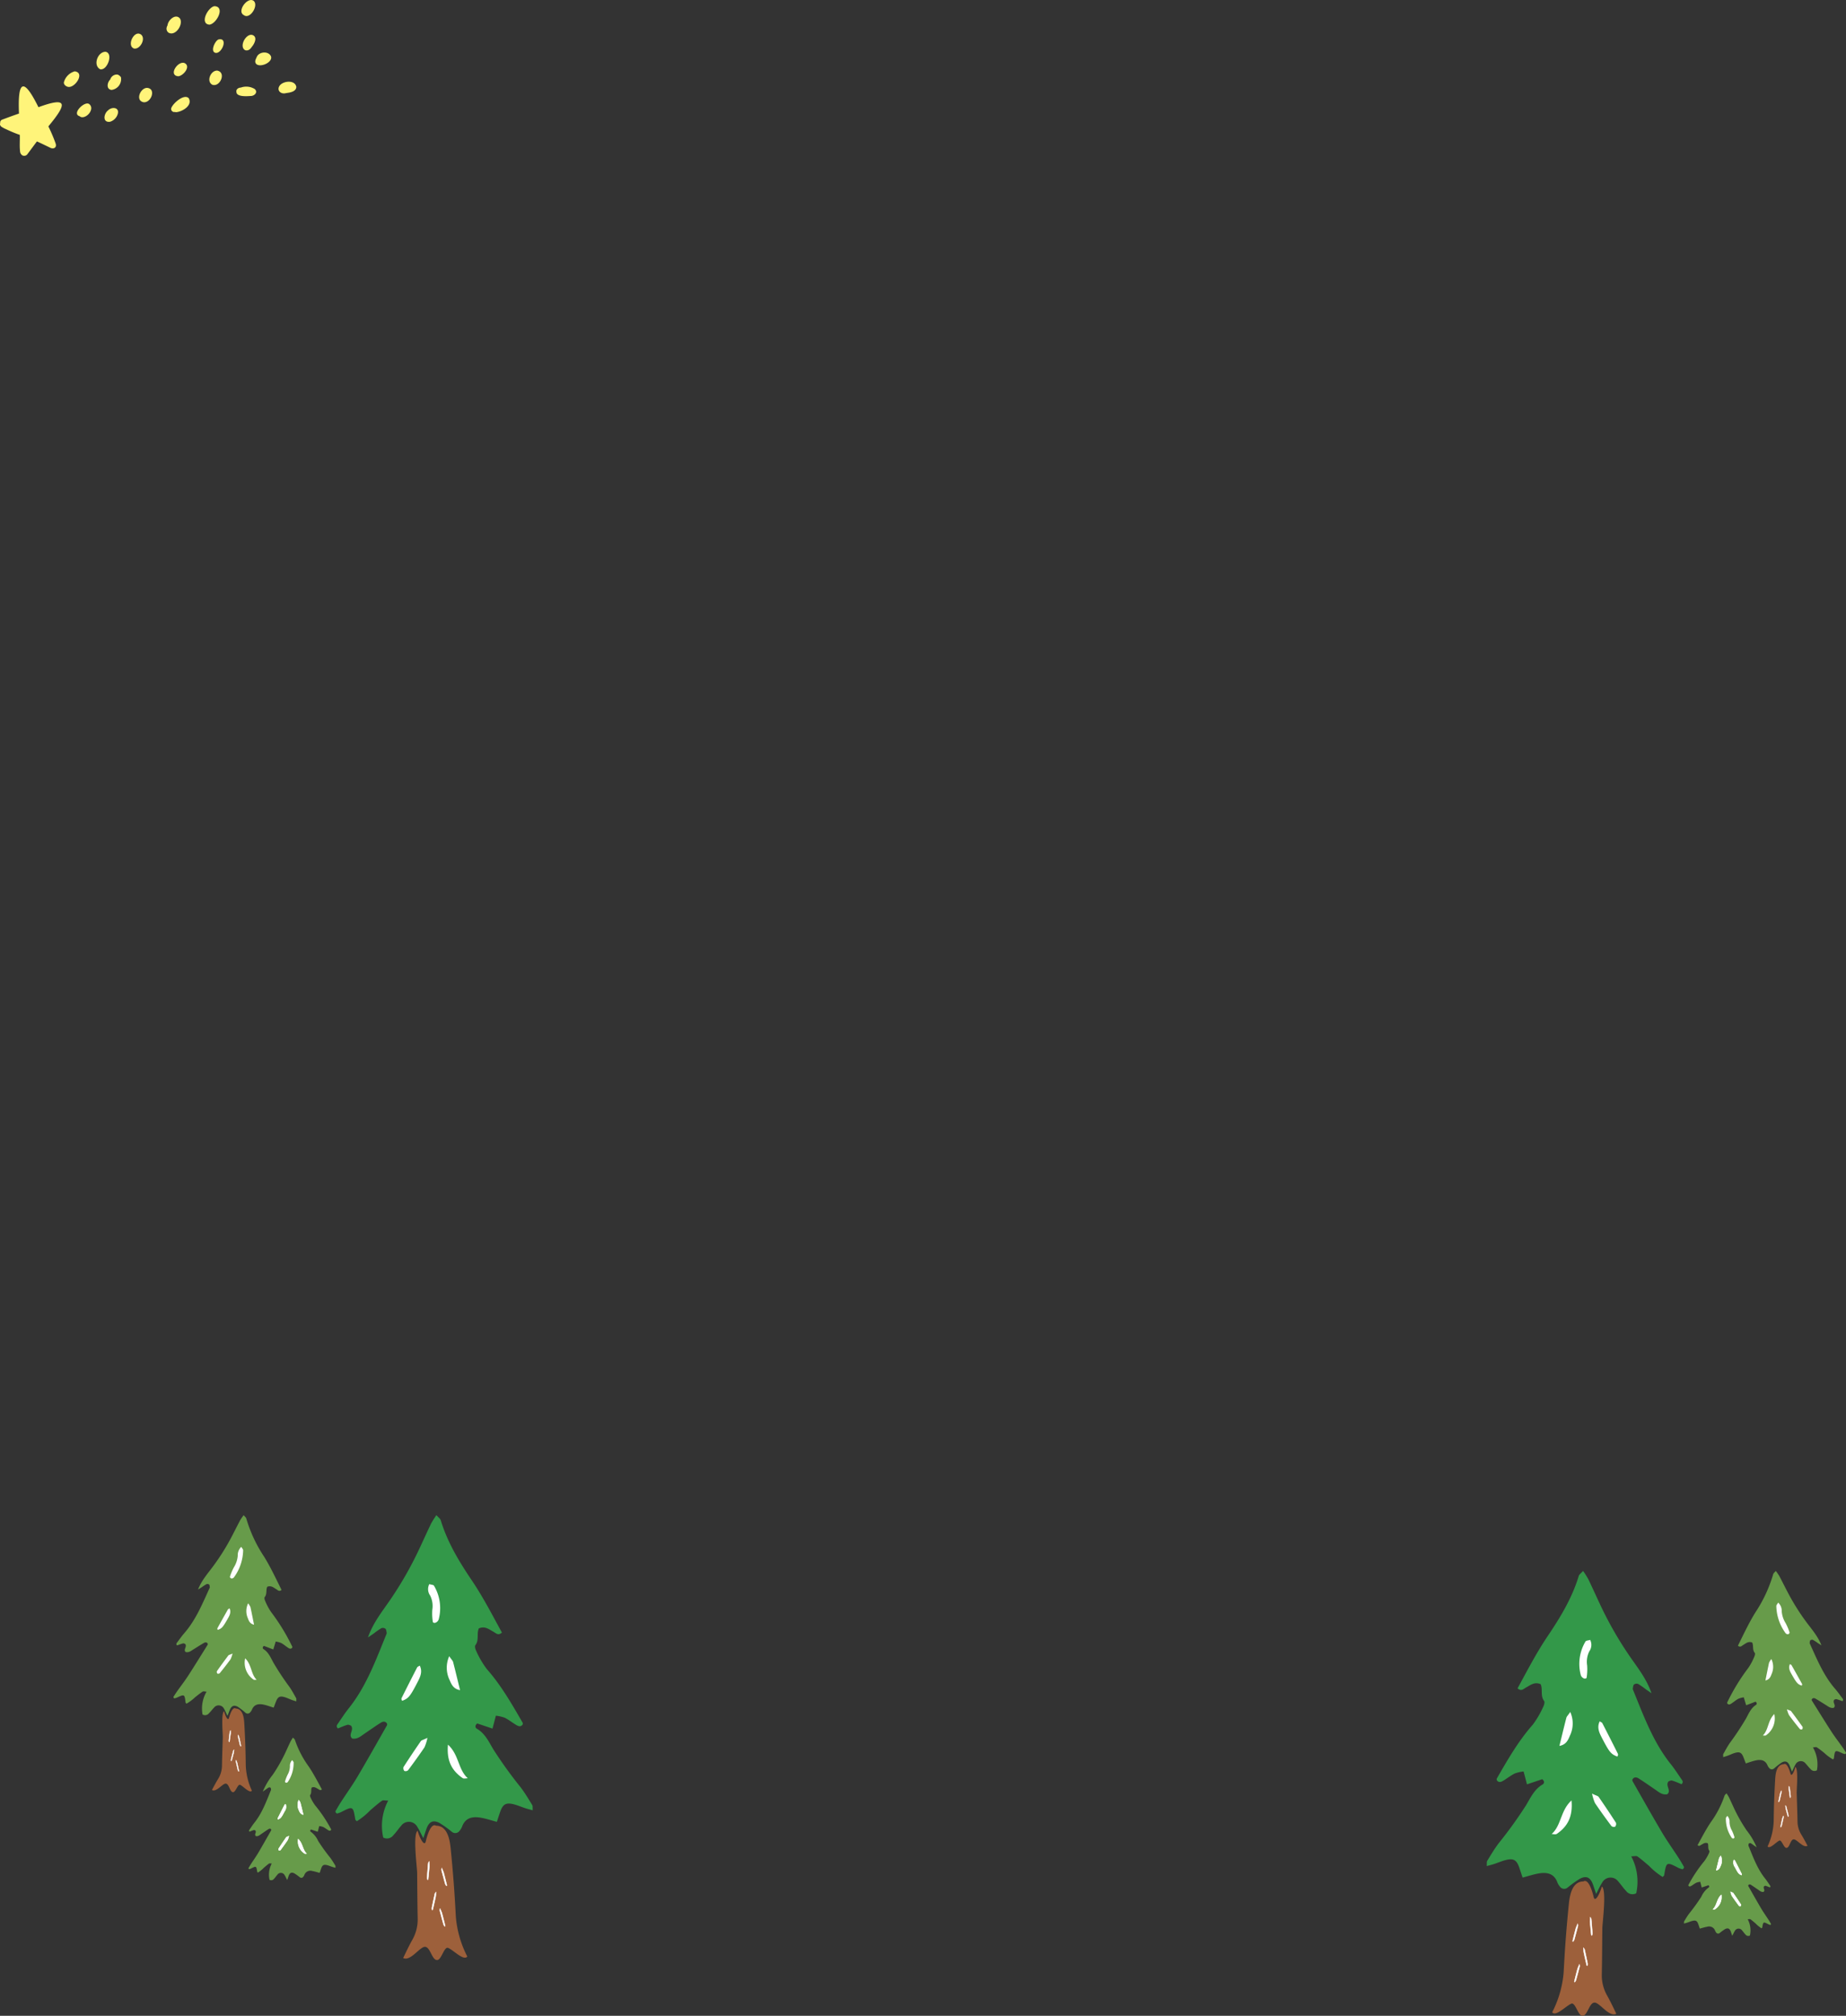<svg xmlns="http://www.w3.org/2000/svg" width="496.749" height="542.397" viewBox="0 0 496.749 542.397">
  <rect x="0" y="0" width="496.749" height="542.397" fill="#333333" stroke="none"/>
  <g id="组_1898" data-name="组 1898" transform="translate(-103.935 -2011)">
    <g id="组_1517" data-name="组 1517" transform="translate(-1021.896 698.381)">
      <path id="路径_1383" data-name="路径 1383" d="M15.7,95.836c-4.2-8.5-5.611-6.832-5.24,1.706-1.513.521-3.019,1.073-4.519,1.643a.8.8,0,0,0-.53.912.736.736,0,0,0,.047.679,1.086,1.086,0,0,0,.423.4,6.386,6.386,0,0,0,1.11.577,34.247,34.247,0,0,0,3.689,1.529c.051,1.474-.1,2.958.071,4.427a1.355,1.355,0,0,0,.649,1.1,1.089,1.089,0,0,0,1.414-.455c.832-1.1,1.643-2.217,2.477-3.317,1.151.525,2.281,1.081,3.423,1.621.934.589,2.015.125,1.606-1.063a42.074,42.074,0,0,0-1.952-4.6c4.569-5.527,5.913-8.323-2.669-5.164" transform="translate(1120.479 1245.631)" fill="#fff47a"/>
      <path id="路径_1384" data-name="路径 1384" d="M22.511,86.878a4.164,4.164,0,0,0-2.916,3c-.022.627.62,1.093,1.186,1.19,1.881.276,4.569-3.847,1.73-4.192" transform="translate(1123.419 1244.938)" fill="#fff47a"/>
      <path id="路径_1385" data-name="路径 1385" d="M23.232,97.468a1.01,1.01,0,0,0,.609.276c1.613.123,3.52-2.436,1.915-3.583-1.272-.782-4.726,2.674-2.524,3.307" transform="translate(1124.022 1246.418)" fill="#fff47a"/>
      <path id="路径_1386" data-name="路径 1386" d="M29.607,95.705c-1.141.865-1.541,3.262.478,3.069a3.105,3.105,0,0,0,2.135-2.1c.533-1.842-1.591-2.028-2.613-.972" transform="translate(1125.291 1246.627)" fill="#fff47a"/>
      <path id="路径_1387" data-name="路径 1387" d="M31.993,87.594a1.867,1.867,0,0,0-1.932,1.327c-.824.788-1.152,2.641.351,2.812a2.934,2.934,0,0,0,2.534-3.4,1.773,1.773,0,0,0-.953-.74" transform="translate(1125.436 1245.082)" fill="#fff47a"/>
      <path id="路径_1388" data-name="路径 1388" d="M29.3,82.509c-2.075-.01-3.429,3.559-1.5,4.684,1.9.623,3.77-4.3,1.5-4.684" transform="translate(1124.921 1244.036)" fill="#fff47a"/>
      <path id="路径_1389" data-name="路径 1389" d="M37.285,78.714c-1.882-1.384-3.987,3.11-1.862,3.774,1.631.27,3.214-2.67,1.862-3.774" transform="translate(1126.503 1243.198)" fill="#fff47a"/>
      <path id="路径_1390" data-name="路径 1390" d="M38.535,90.558c-1.84.007-3.255,3.423-.974,3.872,2.055.257,3.507-3.666.974-3.872" transform="translate(1126.885 1245.698)" fill="#fff47a"/>
      <path id="路径_1391" data-name="路径 1391" d="M46.121,75.2c-1.168-1.474-3.241.421-3.354,1.821a2.049,2.049,0,0,0-.24.6,1.339,1.339,0,0,0,.466,1.344c1.866,1.143,4.086-2.158,3.128-3.768" transform="translate(1128.148 1242.416)" fill="#fff47a"/>
      <path id="路径_1392" data-name="路径 1392" d="M53.633,72.344c-1.714.238-4.094,4.658-1.4,4.984,1.911-.146,4.437-4.845,1.4-4.984" transform="translate(1129.907 1241.937)" fill="#fff47a"/>
      <path id="路径_1393" data-name="路径 1393" d="M43.55,95.613a.829.829,0,0,0,.978,1.017,1.032,1.032,0,0,0,.444.054c1.647-.185,4.382-1.836,3.282-3.761-1.258-1.281-4.3,1.425-4.7,2.689" transform="translate(1128.36 1246.116)" fill="#fff47a"/>
      <path id="路径_1394" data-name="路径 1394" d="M45.287,88.6c1.392-.077,3.558-2.7,1.7-3.57-1.8-.645-4.417,3.325-1.7,3.57" transform="translate(1128.481 1244.542)" fill="#fff47a"/>
      <path id="路径_1395" data-name="路径 1395" d="M54.235,86.716c-1.789-.179-3.142,2.937-1.354,3.821,2.053.656,3.77-3.288,1.354-3.821" transform="translate(1130.118 1244.903)" fill="#fff47a"/>
      <path id="路径_1396" data-name="路径 1396" d="M59.262,90.551a1.358,1.358,0,0,0-.922.356.862.862,0,0,0-.218.929c0,.033-.023.06-.017.094.331,1.143,2.815.941,3.786.883,1.025.025,2.088-1,1.121-1.88a4.346,4.346,0,0,0-3.75-.382" transform="translate(1131.362 1245.639)" fill="#fff47a"/>
      <path id="路径_1397" data-name="路径 1397" d="M62.806,83.646c-.268.614-.782,1.317-.373,1.98.929,1.316,4.624-.232,4.1-1.894-.625-1.449-2.941-1.345-3.732-.086" transform="translate(1132.232 1244.07)" fill="#fff47a"/>
      <path id="路径_1398" data-name="路径 1398" d="M62,78.744c-1.719-.327-3.576,3.229-1.839,4.136.876.226,1.383-.3,1.821-.957.738-.855,1.595-2.729.018-3.179" transform="translate(1131.652 1243.254)" fill="#fff47a"/>
      <path id="路径_1399" data-name="路径 1399" d="M54.436,79.745c-.963.236-2.275,3-1.123,3.563,1.682.842,3.866-4.015,1.123-3.563" transform="translate(1130.288 1243.459)" fill="#fff47a"/>
      <path id="路径_1400" data-name="路径 1400" d="M59.842,75.04c1.675,1.287,4.124-2.7,2.616-3.878-1.635-1.115-4.582,2.856-2.616,3.878" transform="translate(1131.594 1241.652)" fill="#fff47a"/>
      <path id="路径_1401" data-name="路径 1401" d="M67.866,90.133c-1.048,1.3.176,2.534,1.629,2.127,1.032-.14,2.74-.361,2.775-1.689-.354-1.9-3.379-1.632-4.4-.438" transform="translate(1133.305 1245.415)" fill="#fff47a"/>
    </g>
    <g id="组_1897" data-name="组 1897">
      <g id="组_1559" data-name="组 1559" transform="translate(1283.085 1802.994)">
        <path id="路径_1418" data-name="路径 1418" d="M624.637,313.983a18.492,18.492,0,0,0-1.982-1.378,1.2,1.2,0,0,0-1.092.151c-.243.212-.252.708-.332,1.086a.742.742,0,0,0,.077.4c2.826,6.912,5.371,13.96,10.1,19.89,1.012,1.264,1.9,2.635,2.818,3.98.281.411.753.859.124,1.472-.832-.326-1.679-.721-2.566-.978-.315-.094-.73.158-.939.214-.969,1.19.883,2.462-.357,3.479-1.4.244-2.313-.646-3.306-1.316-1.453-.981-2.883-2-4.364-2.938-.572-.355-1.247-.483-1.7.274.008.159-.033.32.028.421,2.622,4.6,5.21,9.211,7.9,13.762,1.383,2.332,2.967,4.54,4.442,6.818.514.791.988,1.615,1.465,2.43a.523.523,0,0,1,.006.4c-.046.113-.183.189-.335.339a7.2,7.2,0,0,1-1.075-.366c-3.279-1.682-3.274-1.685-3.878,1.963-.019.11-.16.2-.395.469a18.929,18.929,0,0,1-3.665-2.979c-1.029-.867-2.036-1.772-3.131-2.544-.309-.217-.9-.032-1.671-.032a14.5,14.5,0,0,1,1.342,9.939,2.116,2.116,0,0,1-2.735-.641c-.753-.762-1.343-1.694-2.065-2.495a2.569,2.569,0,0,0-4.393.313c-.5.754-.861,1.6-1.591,2.984-.4-1.193-.6-1.783-.8-2.368-.7-2.058-1.79-2.646-3.61-1.685a30.976,30.976,0,0,0-3.268,2.354,1.419,1.419,0,0,1-2.119-.322,4.152,4.152,0,0,1-.626-1.04c-.87-2.414-2.762-2.8-4.913-2.458-1.439.234-2.84.711-4.458,1.133-.321-.958-.6-1.84-.9-2.707-.718-2.056-1.557-2.542-3.666-2.005-1.04.265-2.032.706-3.055,1.04-.6.2-1.216.349-2.027.572.053-.674-.045-1.117.127-1.4.991-1.612,1.962-3.253,3.1-4.753a116,116,0,0,0,7.357-10.214c1.193-2,2.232-4.308,4.445-5.585.452-.261.594-.888-.1-1.416-1.289.436-2.647.892-4.1,1.38l-.912-3.469a10.445,10.445,0,0,0-2.384.55c-1.079.542-2.039,1.316-3.079,1.94-.572.345-1.213.606-1.736-.113-.016-.157-.087-.327-.035-.423,2.911-5.047,5.794-10.105,9.675-14.5a24.777,24.777,0,0,0,2.857-4.884c.236-.444.445-1.253.22-1.542-1.07-1.384-.289-3.194-.943-4.524-1.7-.685-2.745.288-3.915.913-.635.338-1.264,1.143-2.281.22,2.575-4.711,5.05-9.519,8.075-14.007,3.424-5.074,6.589-10.276,8.384-16.219.128-.428.62-.744,1.173-1.369a24.222,24.222,0,0,1,1.4,2.217c1.121,2.321,2.174,4.676,3.273,7.013a97.747,97.747,0,0,0,7.66,13.416c2.2,3.231,4.7,6.257,6.075,10.26-.543-.373-1.087-.737-1.624-1.117" transform="translate(-1361.002 348.498)" fill="#339849" fill-rule="evenodd"/>
        <path id="路径_1419" data-name="路径 1419" d="M613.777,387.081c-.747-1.576-1.725-3.6-2.45-4.875a11.019,11.019,0,0,1-1.45-5.839c.083-4.078.1-8.155.141-12.231.012-1.483,1.214-10.365-.127-11.291-.758,2.546-1.891,4.206-2.2,2.848-.531-2.274-1.549-4.966-2.762-4.214-3.133,0-3.711,3.95-3.933,6.153q-.472,4.66-.825,9.333c-.228,2.978-.4,5.962-.56,8.945a28.413,28.413,0,0,1-3.085,10.767c.95,1.27,3.634-1.664,5.143-2.314,1.062-.452,1.776,3.057,2.856,3.252,1.532.276,1.92-3.7,3.486-3.539,1.427.15,3.853,3.974,5.771,3.007" transform="translate(-1357.989 362.777)" fill="#9d603b" fill-rule="evenodd"/>
        <path id="路径_1420" data-name="路径 1420" d="M605.033,359.4c-.031.747-.076,1.117-.053,1.39.094,1.159.205,2.3.322,3.42.013.116.132.2.174.119a1.62,1.62,0,0,0,.125-.559c-.091-1.294-.2-2.573-.307-3.84-.012-.15-.1-.205-.262-.531" transform="translate(-1356.243 364.439)" fill="#fff" fill-rule="evenodd"/>
        <path id="路径_1421" data-name="路径 1421" d="M605.033,359.4c-.031.747-.076,1.117-.053,1.39.094,1.159.205,2.3.322,3.42.013.116.132.2.174.119a1.62,1.62,0,0,0,.125-.559c-.091-1.294-.2-2.573-.307-3.84C605.283,359.781,605.2,359.726,605.033,359.4Z" transform="translate(-1356.243 364.439)" fill="none" stroke="#fff" stroke-linecap="round" stroke-linejoin="round" stroke-width="0.111"/>
        <path id="路径_1422" data-name="路径 1422" d="M602.451,360.881c-.285.69-.449,1.021-.52,1.285q-.447,1.685-.843,3.329c-.028.115.057.228.122.171a1.657,1.657,0,0,0,.305-.479q.523-1.875,1-3.717c.041-.148-.02-.228-.065-.589" transform="translate(-1357.047 364.745)" fill="#fff" fill-rule="evenodd"/>
        <path id="路径_1423" data-name="路径 1423" d="M602.451,360.881c-.285.69-.449,1.021-.52,1.285q-.447,1.685-.843,3.329c-.028.115.057.228.122.171a1.657,1.657,0,0,0,.305-.479q.523-1.875,1-3.717C602.557,361.321,602.5,361.242,602.451,360.881Z" transform="translate(-1357.047 364.745)" fill="none" stroke="#fff" stroke-linecap="round" stroke-linejoin="round" stroke-width="0.111"/>
        <path id="路径_1424" data-name="路径 1424" d="M602.829,369.92c-.28.695-.448,1.025-.516,1.289-.3,1.123-.579,2.232-.846,3.327-.027.116.058.232.122.174a1.681,1.681,0,0,0,.306-.48c.35-1.249.679-2.487,1-3.716.036-.148-.023-.229-.07-.594" transform="translate(-1356.969 366.611)" fill="#fff" fill-rule="evenodd"/>
        <path id="路径_1425" data-name="路径 1425" d="M602.829,369.92c-.28.695-.448,1.025-.516,1.289-.3,1.123-.579,2.232-.846,3.327-.027.116.058.232.122.174a1.681,1.681,0,0,0,.306-.48c.35-1.249.679-2.487,1-3.716C602.935,370.365,602.876,370.284,602.829,369.92Z" transform="translate(-1356.969 366.611)" fill="none" stroke="#fff" stroke-linecap="round" stroke-linejoin="round" stroke-width="0.111"/>
        <path id="路径_1426" data-name="路径 1426" d="M603.487,366.227c.066.746.068,1.116.129,1.381q.366,1.7.761,3.348c.029.117.151.177.183.1a1.606,1.606,0,0,0,.055-.566c-.258-1.274-.525-2.525-.8-3.768-.034-.148-.124-.192-.332-.491" transform="translate(-1356.551 365.848)" fill="#fff" fill-rule="evenodd"/>
        <path id="路径_1427" data-name="路径 1427" d="M603.487,366.227c.066.746.068,1.116.129,1.381q.366,1.7.761,3.348c.029.117.151.177.183.1a1.606,1.606,0,0,0,.055-.566c-.258-1.274-.525-2.525-.8-3.768C603.785,366.57,603.695,366.526,603.487,366.227Z" transform="translate(-1356.551 365.848)" fill="none" stroke="#fff" stroke-linecap="round" stroke-linejoin="round" stroke-width="0.111"/>
        <path id="路径_1428" data-name="路径 1428" d="M601.747,333.373c.416,4.421-1.106,7.069-3.973,9.022-.316.217-.9.03-1.361.03,2.645-2.356,2.309-6.289,5.334-9.052" transform="translate(-1358.011 359.065)" fill="#fff" fill-rule="evenodd"/>
        <path id="路径_1429" data-name="路径 1429" d="M605.411,331.862c1.121.548,1.6.622,1.791.9q2.38,3.433,4.645,6.945a1.137,1.137,0,0,1-.216,1.057,1.024,1.024,0,0,1-1-.171c-1.515-2.024-3-4.074-4.417-6.171a11.842,11.842,0,0,1-.8-2.558" transform="translate(-1356.153 358.753)" fill="#fff" fill-rule="evenodd"/>
        <path id="路径_1430" data-name="路径 1430" d="M611.909,325.225c-1.682-.661-2.123-1.158-4.06-4.895-.731-1.415-1.506-2.874-.66-4.586.294.2.594.3.7.49q2.124,4.117,4.195,8.259a.649.649,0,0,1,.008.4,1.44,1.44,0,0,1-.18.329" transform="translate(-1355.862 355.426)" fill="#fff" fill-rule="evenodd"/>
        <path id="路径_1431" data-name="路径 1431" d="M601.056,313.656a7.6,7.6,0,0,1-.09,6.371c-.5,1.174-1,2.424-2.83,2.762.661-2.709,1.243-5.143,1.869-7.567.09-.35.416-.636,1.052-1.566" transform="translate(-1357.656 354.994)" fill="#fff" fill-rule="evenodd"/>
        <path id="路径_1432" data-name="路径 1432" d="M605.5,297.581c-.531.169-1.118.171-1.266.432a11.782,11.782,0,0,0-1.267,9.03,1.382,1.382,0,0,0,.39.613A1.276,1.276,0,0,0,604,308c.2.019.525-.087.537-.226a14.426,14.426,0,0,0,.142-3.34,6.3,6.3,0,0,1,.591-3.791,2.97,2.97,0,0,0,.224-3.06" transform="translate(-1356.739 351.675)" fill="#fff" fill-rule="evenodd"/>
      </g>
      <g id="组_1560" data-name="组 1560" transform="translate(1528.094 1816.701)">
        <path id="路径_1433" data-name="路径 1433" d="M461.129,366.327a11.511,11.511,0,0,0-1.267-.807.742.742,0,0,0-.677.123c-.146.139-.139.446-.18.684a.441.441,0,0,0,.058.244c1.932,4.231,3.692,8.555,6.785,12.125.662.763,1.251,1.593,1.857,2.406.185.25.489.515.112.915-.526-.183-1.064-.408-1.621-.544-.2-.051-.45.117-.579.156-.573.765.612,1.509-.134,2.174-.869.192-1.457-.339-2.092-.731-.93-.574-1.845-1.174-2.793-1.718-.361-.208-.787-.27-1.048.215.01.1-.012.2.028.261,1.747,2.793,3.473,5.6,5.265,8.366.918,1.416,1.957,2.751,2.933,4.131.34.479.656.979.974,1.474a.333.333,0,0,1,.013.251c-.027.071-.11.123-.2.22a4.68,4.68,0,0,1-.678-.2c-2.084-.963-2.081-.966-2.366,1.321-.008.07-.1.127-.233.3a11.775,11.775,0,0,1-2.359-1.76c-.66-.513-1.309-1.051-2.01-1.5-.2-.129-.56,0-1.042.022a9.035,9.035,0,0,1,1.085,6.153,1.317,1.317,0,0,1-1.719-.327c-.49-.457-.878-1.022-1.348-1.5a1.6,1.6,0,0,0-2.728.306c-.292.481-.5,1.017-.916,1.9-.281-.734-.421-1.094-.56-1.456-.484-1.261-1.18-1.6-2.289-.954a19.612,19.612,0,0,0-1.975,1.548.885.885,0,0,1-1.327-.146,2.581,2.581,0,0,1-.416-.63c-.6-1.482-1.79-1.676-3.12-1.4-.892.18-1.751.514-2.747.817-.223-.586-.417-1.128-.631-1.661-.5-1.261-1.031-1.541-2.331-1.155-.639.192-1.249.491-1.875.726-.37.138-.75.246-1.247.408.015-.421-.057-.695.042-.873.578-1.029,1.14-2.075,1.812-3.039a72.025,72.025,0,0,0,4.325-6.549c.694-1.274,1.281-2.739,2.626-3.589.275-.174.347-.568-.1-.88-.792.3-1.624.624-2.518.965-.233-.759-.422-1.38-.655-2.138a6.5,6.5,0,0,0-1.471.4c-.658.364-1.235.871-1.868,1.286-.349.23-.741.408-1.085-.025-.014-.1-.062-.2-.033-.262a54.524,54.524,0,0,1,5.661-9.279,15.4,15.4,0,0,0,1.658-3.112c.134-.282.245-.791.1-.966-.7-.835-.262-1.979-.7-2.793-1.074-.382-1.7.252-2.413.668-.387.229-.76.744-1.418.2,1.488-3,2.908-6.057,4.679-8.928a37.7,37.7,0,0,0,4.813-10.312c.071-.268.369-.48.7-.883a14.619,14.619,0,0,1,.929,1.344c.755,1.418,1.471,2.856,2.214,4.283a60.436,60.436,0,0,0,5.1,8.156c1.453,1.957,3.084,3.776,4.038,6.234-.349-.22-.695-.433-1.04-.655" transform="translate(-1396.189 270.019)" fill="#679b4a" fill-rule="evenodd"/>
        <path id="路径_1434" data-name="路径 1434" d="M456.38,412.039c-.5-.96-1.164-2.2-1.648-2.97a6.863,6.863,0,0,1-1.047-3.6c-.049-2.541-.14-5.078-.217-7.619-.03-.924.5-6.485-.361-7.025-.409,1.6-1.073,2.665-1.3,1.83-.386-1.4-1.088-3.052-1.823-2.555-1.952.08-2.213,2.555-2.3,3.932q-.176,2.914-.281,5.831c-.068,1.862-.1,3.722-.124,5.585a17.735,17.735,0,0,1-1.65,6.782c.623.767,2.219-1.129,3.143-1.572.649-.311,1.182,1.858,1.859,1.951.96.133,1.1-2.355,2.081-2.294.894.058,2.5,2.377,3.668,1.724" transform="translate(-1394.143 278.906)" fill="#9d603b" fill-rule="evenodd"/>
        <path id="路径_1435" data-name="路径 1435" d="M450.393,394.991c0,.467-.021.7,0,.867.089.719.186,1.424.287,2.121.012.072.087.118.11.07a.981.981,0,0,0,.066-.351q-.138-1.205-.286-2.383c-.013-.093-.068-.126-.177-.325" transform="translate(-1393.162 279.934)" fill="#fff" fill-rule="evenodd"/>
        <path id="路径_1436" data-name="路径 1436" d="M450.393,394.991c0,.467-.021.7,0,.867.089.719.186,1.424.287,2.121.012.072.087.118.11.07a.981.981,0,0,0,.066-.351q-.138-1.205-.286-2.383C450.557,395.223,450.5,395.19,450.393,394.991Z" transform="translate(-1393.162 279.934)" fill="none" stroke="#fff" stroke-linecap="round" stroke-linejoin="round" stroke-width="0.111"/>
        <path id="路径_1437" data-name="路径 1437" d="M448.807,395.985c-.16.438-.256.648-.292.816q-.235,1.059-.442,2.093c-.014.072.041.14.078.1a.952.952,0,0,0,.177-.305c.188-.788.363-1.567.534-2.341.021-.093-.019-.141-.057-.366" transform="translate(-1393.639 280.139)" fill="#fff" fill-rule="evenodd"/>
        <path id="路径_1438" data-name="路径 1438" d="M448.807,395.985c-.16.438-.256.648-.292.816q-.235,1.059-.442,2.093c-.014.072.041.14.078.1a.952.952,0,0,0,.177-.305c.188-.788.363-1.567.534-2.341C448.884,396.258,448.844,396.209,448.807,395.985Z" transform="translate(-1393.639 280.139)" fill="none" stroke="#fff" stroke-linecap="round" stroke-linejoin="round" stroke-width="0.111"/>
        <path id="路径_1439" data-name="路径 1439" d="M449.269,401.6c-.158.44-.255.648-.291.816-.158.707-.3,1.4-.443,2.094-.014.071.042.14.08.1a.993.993,0,0,0,.179-.305c.187-.788.361-1.566.532-2.34.021-.092-.019-.14-.057-.367" transform="translate(-1393.544 281.299)" fill="#fff" fill-rule="evenodd"/>
        <path id="路径_1440" data-name="路径 1440" d="M449.269,401.6c-.158.44-.255.648-.291.816-.158.707-.3,1.4-.443,2.094-.014.071.042.14.08.1a.993.993,0,0,0,.179-.305c.187-.788.361-1.566.532-2.34C449.346,401.878,449.306,401.83,449.269,401.6Z" transform="translate(-1393.544 281.299)" fill="none" stroke="#fff" stroke-linecap="round" stroke-linejoin="round" stroke-width="0.111"/>
        <path id="路径_1441" data-name="路径 1441" d="M449.605,399.281c.059.463.069.695.115.859q.27,1.05.557,2.064c.019.071.1.106.118.054a1.026,1.026,0,0,0,.018-.355q-.29-1.178-.59-2.325c-.025-.092-.083-.116-.218-.3" transform="translate(-1393.323 280.82)" fill="#fff" fill-rule="evenodd"/>
        <path id="路径_1442" data-name="路径 1442" d="M449.605,399.281c.059.463.069.695.115.859q.27,1.05.557,2.064c.019.071.1.106.118.054a1.026,1.026,0,0,0,.018-.355q-.29-1.178-.59-2.325C449.8,399.487,449.74,399.463,449.605,399.281Z" transform="translate(-1393.323 280.82)" fill="none" stroke="#fff" stroke-linecap="round" stroke-linejoin="round" stroke-width="0.111"/>
        <path id="路径_1443" data-name="路径 1443" d="M448.085,354.04a3.054,3.054,0,0,1,.95,2.369,6.949,6.949,0,0,0,1.013,3.087,14.928,14.928,0,0,1,1.086,2.542c.041.1-.086.337-.2.423a.587.587,0,0,1-.451.06.8.8,0,0,1-.414-.264,12.768,12.768,0,0,1-2.487-7.292c-.013-.264.288-.547.5-.927" transform="translate(-1393.74 271.479)" fill="#fff" fill-rule="evenodd"/>
        <path id="路径_1444" data-name="路径 1444" d="M447.66,378.895a5.5,5.5,0,0,1-2.246,5.72c-.193.142-.56.042-.846.053,1.586-1.536,1.28-3.974,3.092-5.773" transform="translate(-1394.363 276.611)" fill="#fff" fill-rule="evenodd"/>
        <path id="路径_1445" data-name="路径 1445" d="M449.945,377.837c.711.314,1.01.347,1.137.515q1.567,2.078,3.066,4.2a.705.705,0,0,1-.109.662.637.637,0,0,1-.626-.08c-1-1.223-1.97-2.461-2.9-3.729a7.388,7.388,0,0,1-.563-1.573" transform="translate(-1393.252 276.392)" fill="#fff" fill-rule="evenodd"/>
        <path id="路径_1446" data-name="路径 1446" d="M453.818,373.543c-1.064-.37-1.349-.67-2.651-2.946-.49-.861-1.01-1.749-.526-2.838.189.119.378.169.446.288.952,1.673,1.887,3.354,2.818,5.035a.4.4,0,0,1,.016.249.961.961,0,0,1-.1.212" transform="translate(-1393.148 274.312)" fill="#fff" fill-rule="evenodd"/>
        <path id="路径_1447" data-name="路径 1447" d="M446.739,366.627a4.732,4.732,0,0,1,.1,3.968c-.281.744-.562,1.537-1.69,1.793.343-1.7.644-3.233.972-4.757a5.339,5.339,0,0,1,.617-1" transform="translate(-1394.242 274.078)" fill="#fff" fill-rule="evenodd"/>
      </g>
      <g id="组_1595" data-name="组 1595" transform="translate(717.504 -1483.553)">
        <path id="路径_1288" data-name="路径 1288" d="M18.838,14.024a8.153,8.153,0,0,0-.874-.607.527.527,0,0,0-.482.066c-.106.092-.11.311-.146.478a.331.331,0,0,0,.035.174c1.246,3.049,2.369,6.16,4.454,8.773.449.561.841,1.164,1.245,1.756.124.183.332.38.053.651a12.05,12.05,0,0,0-1.131-.432c-.141-.04-.32.07-.413.094-.428.522.389,1.084-.157,1.532-.622.112-1.023-.282-1.46-.579-.64-.432-1.271-.883-1.925-1.3-.251-.158-.55-.213-.749.122,0,.068-.016.14.013.186,1.156,2.025,2.3,4.061,3.485,6.069.611,1.028,1.309,2,1.958,3.006.228.351.436.713.647,1.073a.235.235,0,0,1,0,.175c-.021.052-.081.085-.147.15a3.428,3.428,0,0,1-.474-.159c-1.447-.743-1.445-.745-1.711.865-.007.049-.072.088-.174.207a8.225,8.225,0,0,1-1.617-1.315c-.454-.383-.9-.78-1.38-1.121-.137-.1-.4-.015-.737-.015a6.39,6.39,0,0,1,.593,4.384.932.932,0,0,1-1.206-.28c-.335-.337-.591-.749-.911-1.1a1.134,1.134,0,0,0-1.94.135c-.219.332-.379.705-.7,1.318l-.353-1.047c-.307-.907-.79-1.168-1.593-.743A13.784,13.784,0,0,0,9.6,37.586a.63.63,0,0,1-.937-.142,1.978,1.978,0,0,1-.276-.458A1.709,1.709,0,0,0,6.221,35.9c-.635.1-1.254.312-1.966.5-.141-.421-.263-.809-.4-1.194-.318-.9-.686-1.119-1.615-.882-.46.114-.9.31-1.348.457-.266.088-.535.154-.893.255.021-.3-.02-.5.054-.618.437-.712.866-1.436,1.367-2.1a51.268,51.268,0,0,0,3.247-4.505,6.119,6.119,0,0,1,1.96-2.464c.2-.114.262-.392-.044-.623-.567.19-1.166.393-1.809.608-.143-.543-.258-.987-.4-1.532a4.6,4.6,0,0,0-1.052.244c-.476.239-.9.581-1.358.856-.252.151-.537.266-.767-.051-.008-.068-.04-.145-.015-.186a38.389,38.389,0,0,1,4.269-6.4A11.016,11.016,0,0,0,6.71,16.115c.1-.2.194-.553.1-.68-.473-.611-.128-1.408-.417-2-.748-.3-1.21.127-1.726.4-.28.149-.559.5-1.007.1,1.135-2.078,2.228-4.2,3.562-6.179a26.726,26.726,0,0,0,3.7-7.151c.057-.191.276-.331.519-.607a11.376,11.376,0,0,1,.619.978c.494,1.026.959,2.064,1.441,3.1a43.257,43.257,0,0,0,3.38,5.917,18.98,18.98,0,0,1,2.68,4.526c-.24-.165-.48-.327-.716-.493" transform="translate(-160.419 3977.094)" fill="#679b4a" fill-rule="evenodd"/>
        <path id="路径_1294" data-name="路径 1294" d="M2.351,0A3.89,3.89,0,0,1,.6,3.98c-.141.1-.4.013-.6.013C1.166,2.953,1.018,1.221,2.351,0" transform="translate(-152.71 4004.331)" fill="#fff" fill-rule="evenodd"/>
        <path id="路径_1295" data-name="路径 1295" d="M0,0C.494.244.7.278.789.4q1.052,1.515,2.05,3.064a.5.5,0,0,1-.1.464A.45.45,0,0,1,2.3,3.853C1.634,2.959.98,2.055.353,1.132A5.443,5.443,0,0,1,0,0" transform="translate(-147.923 4003.526)" fill="#fff" fill-rule="evenodd"/>
        <path id="路径_1296" data-name="路径 1296" d="M2.246,4.182C1.5,3.89,1.308,3.672.454,2.022A2.1,2.1,0,0,1,.163,0C.293.088.425.13.47.216,1.1,1.427,1.707,2.644,2.319,3.861a.281.281,0,0,1,0,.175.645.645,0,0,1-.077.146" transform="translate(-147.173 3994.95)" fill="#fff" fill-rule="evenodd"/>
        <path id="路径_1297" data-name="路径 1297" d="M1.289,0a3.352,3.352,0,0,1-.041,2.813C1.028,3.328.805,3.879,0,4.029.292,2.834.55,1.76.825.694A3.661,3.661,0,0,1,1.289,0" transform="translate(-151.796 3993.838)" fill="#fff" fill-rule="evenodd"/>
        <path id="路径_1298" data-name="路径 1298" d="M2.351,0C1.018,1.221,1.166,2.953,0,3.993c.2,0,.458.082.6-.013A3.89,3.89,0,0,0,2.351,0" transform="translate(-152.71 4004.331)" fill="#fff" fill-rule="evenodd"/>
        <path id="路径_1299" data-name="路径 1299" d="M0,0A5.443,5.443,0,0,0,.353,1.132C.98,2.055,1.634,2.959,2.3,3.853a.45.45,0,0,0,.441.073.5.5,0,0,0,.1-.464Q1.843,1.91.789.4C.7.278.494.244,0,0" transform="translate(-147.923 4003.526)" fill="#fff" fill-rule="evenodd"/>
        <path id="路径_1300" data-name="路径 1300" d="M2.246,4.182a.645.645,0,0,0,.077-.146.281.281,0,0,0,0-.175C1.707,2.644,1.1,1.427.47.216.425.13.293.088.163,0A2.1,2.1,0,0,0,.454,2.022C1.308,3.672,1.5,3.89,2.246,4.182" transform="translate(-147.173 3994.95)" fill="#fff" fill-rule="evenodd"/>
        <path id="路径_1301" data-name="路径 1301" d="M1.289,0A3.661,3.661,0,0,0,.825.694C.55,1.76.292,2.834,0,4.029c.805-.15,1.028-.7,1.247-1.217A3.352,3.352,0,0,0,1.289,0" transform="translate(-151.796 3993.838)" fill="#fff" fill-rule="evenodd"/>
        <path id="路径_1302" data-name="路径 1302" d="M.381,0a2.178,2.178,0,0,1,.6,1.7,4.9,4.9,0,0,0,.628,2.215,10.8,10.8,0,0,1,.7,1.829c.025.074-.07.236-.154.294a.414.414,0,0,1-.32.029.566.566,0,0,1-.283-.2A9.019,9.019,0,0,1,0,.642C0,.453.218.26.381,0" transform="translate(-149.147 3983.152)" fill="#fff" fill-rule="evenodd"/>
      </g>
    </g>
    <g id="组_1896" data-name="组 1896">
      <g id="组_1559-2" data-name="组 1559" transform="translate(194.215 2418.686)">
        <path id="路径_1418-2" data-name="路径 1418" d="M42.71,55.223A18.492,18.492,0,0,1,40.728,56.6a1.2,1.2,0,0,1-1.092-.151c-.243-.212-.252-.708-.332-1.086a.742.742,0,0,1,.077-.4c2.826-6.912,5.371-13.96,10.1-19.89,1.012-1.264,1.9-2.635,2.818-3.98.281-.411.753-.859.124-1.472-.832.326-1.679.721-2.566.978-.315.094-.73-.158-.939-.214-.969-1.19.883-2.462-.357-3.479-1.4-.244-2.313.646-3.306,1.316-1.453.981-2.883,2-4.364,2.938-.572.355-1.247.483-1.7-.274.008-.159-.033-.32.028-.421,2.622-4.6,5.21-9.211,7.9-13.762,1.383-2.332,2.967-4.54,4.442-6.818.514-.791.988-1.615,1.465-2.43a.523.523,0,0,0,.006-.4c-.046-.113-.183-.189-.335-.339a7.2,7.2,0,0,0-1.075.366c-3.279,1.682-3.274,1.685-3.878-1.963-.019-.11-.16-.2-.395-.469A18.929,18.929,0,0,0,43.69,7.63c-1.029.867-2.036,1.772-3.131,2.544-.309.217-.9.032-1.671.032A14.5,14.5,0,0,0,40.23.268a2.116,2.116,0,0,0-2.735.641c-.753.762-1.343,1.694-2.065,2.495a2.569,2.569,0,0,1-4.393-.312c-.5-.754-.861-1.6-1.591-2.984-.4,1.193-.6,1.783-.8,2.368-.7,2.058-1.79,2.646-3.61,1.685a30.976,30.976,0,0,1-3.268-2.354,1.419,1.419,0,0,0-2.119.322,4.152,4.152,0,0,0-.626,1.04c-.87,2.414-2.762,2.8-4.913,2.458-1.439-.234-2.84-.711-4.458-1.133-.321.958-.6,1.84-.9,2.707C8.03,9.258,7.191,9.744,5.082,9.207,4.042,8.941,3.05,8.5,2.027,8.167c-.6-.2-1.216-.349-2.027-.572.053.674-.045,1.117.127,1.4.991,1.612,1.962,3.253,3.1,4.753a116,116,0,0,1,7.357,10.214c1.193,2,2.232,4.308,4.445,5.585.452.261.594.888-.1,1.416-1.289-.436-2.647-.892-4.1-1.38L9.916,33.05a10.445,10.445,0,0,1-2.384-.55c-1.079-.542-2.039-1.316-3.079-1.94-.572-.345-1.213-.606-1.736.113-.016.157-.087.327-.035.423C5.593,36.144,8.476,41.2,12.357,45.6a24.777,24.777,0,0,1,2.857,4.884c.236.444.445,1.253.22,1.542-1.07,1.384-.289,3.194-.943,4.524-1.7.685-2.745-.288-3.915-.913-.635-.338-1.264-1.143-2.281-.22,2.575,4.711,5.05,9.519,8.075,14.007C19.792,74.5,22.957,79.7,24.752,85.643c.128.428.62.744,1.173,1.369a24.222,24.222,0,0,0,1.4-2.217c1.121-2.321,2.174-4.676,3.273-7.013a97.747,97.747,0,0,1,7.66-13.416c2.2-3.231,4.7-6.257,6.075-10.26-.543.373-1.087.737-1.624,1.117" transform="translate(53.075 87.012) rotate(180)" fill="#339849" fill-rule="evenodd"/>
        <path id="路径_1419-2" data-name="路径 1419" d="M17.255.546c-.747,1.576-1.725,3.6-2.45,4.875a11.019,11.019,0,0,0-1.45,5.839c.083,4.078.1,8.155.141,12.231.012,1.483,1.214,10.365-.127,11.291-.758-2.546-1.891-4.206-2.2-2.848C10.634,34.209,9.616,36.9,8.4,36.149,5.27,36.149,4.692,32.2,4.47,30Q4,25.336,3.645,20.663c-.228-2.978-.4-5.962-.56-8.945A28.413,28.413,0,0,0,0,.951C.95-.319,3.634,2.615,5.143,3.265,6.2,3.718,6.919.208,8,.014c1.532-.276,1.92,3.7,3.486,3.539C12.912,3.4,15.338-.422,17.255.546" transform="translate(35.466 119.711) rotate(180)" fill="#9d603b" fill-rule="evenodd"/>
        <path id="路径_1420-2" data-name="路径 1420" d="M.059,4.96C.028,4.213-.017,3.843.006,3.57.1,2.411.211,1.274.328.15.342.034.46-.047.5.03A1.62,1.62,0,0,1,.628.589C.537,1.883.432,3.162.321,4.429c-.012.15-.1.205-.262.531" transform="translate(25.27 98.107) rotate(180)" fill="#fff" fill-rule="evenodd"/>
        <path id="路径_1421-2" data-name="路径 1421" d="M.059,4.96C.028,4.213-.017,3.843.006,3.57.1,2.411.211,1.274.328.15.342.034.46-.047.5.03A1.62,1.62,0,0,1,.628.589C.537,1.883.432,3.162.321,4.429.309,4.579.225,4.634.059,4.96Z" transform="translate(25.27 98.107) rotate(180)" fill="none" stroke="#fff" stroke-linecap="round" stroke-linejoin="round" stroke-width="0.111"/>
        <path id="路径_1422-2" data-name="路径 1422" d="M1.369,4.8C1.084,4.11.92,3.779.849,3.515Q.4,1.83.005.186C-.022.072.062-.042.127.015A1.657,1.657,0,0,1,.433.494q.523,1.875,1,3.717c.041.148-.02.228-.065.589" transform="translate(29.964 99.733) rotate(180)" fill="#fff" fill-rule="evenodd"/>
        <path id="路径_1423-2" data-name="路径 1423" d="M1.369,4.8C1.084,4.11.92,3.779.849,3.515Q.4,1.83.005.186C-.022.072.062-.042.127.015A1.657,1.657,0,0,1,.433.494q.523,1.875,1,3.717C1.475,4.36,1.413,4.439,1.369,4.8Z" transform="translate(29.964 99.733) rotate(180)" fill="none" stroke="#fff" stroke-linecap="round" stroke-linejoin="round" stroke-width="0.111"/>
        <path id="路径_1424-2" data-name="路径 1424" d="M1.367,4.805C1.087,4.11.919,3.78.851,3.517.55,2.393.272,1.285.005.189-.022.073.063-.042.127.015A1.681,1.681,0,0,1,.433.5c.35,1.249.679,2.487,1,3.716.036.148-.023.229-.07.594" transform="translate(29.507 110.644) rotate(180)" fill="#fff" fill-rule="evenodd"/>
        <path id="路径_1425-2" data-name="路径 1425" d="M1.367,4.805C1.087,4.11.919,3.78.851,3.517.55,2.393.272,1.285.005.189-.022.073.063-.042.127.015A1.681,1.681,0,0,1,.433.5c.35,1.249.679,2.487,1,3.716C1.473,4.36,1.414,4.441,1.367,4.805Z" transform="translate(29.507 110.644) rotate(180)" fill="none" stroke="#fff" stroke-linecap="round" stroke-linejoin="round" stroke-width="0.111"/>
        <path id="路径_1426-2" data-name="路径 1426" d="M0,4.863c.066-.746.068-1.116.129-1.381Q.495,1.776.89.133c.029-.117.151-.177.183-.1A1.606,1.606,0,0,1,1.129.6C.871,1.878.6,3.129.332,4.372.3,4.52.208,4.563,0,4.863" transform="translate(27.063 106.246) rotate(180)" fill="#fff" fill-rule="evenodd"/>
        <path id="路径_1427-2" data-name="路径 1427" d="M0,4.863c.066-.746.068-1.116.129-1.381Q.495,1.776.89.133c.029-.117.151-.177.183-.1A1.606,1.606,0,0,1,1.129.6C.871,1.878.6,3.129.332,4.372.3,4.52.208,4.563,0,4.863Z" transform="translate(27.063 106.246) rotate(180)" fill="none" stroke="#fff" stroke-linecap="round" stroke-linejoin="round" stroke-width="0.111"/>
        <path id="路径_1428-2" data-name="路径 1428" d="M5.334,9.127C5.75,4.707,4.227,2.058,1.361.105,1.045-.112.462.075,0,.075,2.645,2.431,2.309,6.364,5.334,9.127" transform="translate(35.598 70.873) rotate(180)" fill="#fff" fill-rule="evenodd"/>
        <path id="路径_1429-2" data-name="路径 1429" d="M0,8.969c1.121-.548,1.6-.622,1.791-.9Q4.17,4.637,6.435,1.126A1.137,1.137,0,0,0,6.219.069a1.024,1.024,0,0,0-1,.171C3.705,2.265,2.221,4.315.8,6.412A11.842,11.842,0,0,0,0,8.969" transform="translate(24.742 68.892) rotate(180)" fill="#fff" fill-rule="evenodd"/>
        <path id="路径_1430-2" data-name="路径 1430" d="M5.089,0C3.407.661,2.965,1.158,1.029,4.895.3,6.31-.477,7.768.369,9.48c.294-.2.594-.3.7-.49Q3.19,4.874,5.26.731a.649.649,0,0,0,.008-.4A1.44,1.44,0,0,0,5.089,0" transform="translate(23.042 49.959) rotate(180)" fill="#fff" fill-rule="evenodd"/>
        <path id="路径_1431-2" data-name="路径 1431" d="M2.921,9.133a7.6,7.6,0,0,0-.09-6.371C2.33,1.588,1.828.338,0,0,.661,2.709,1.243,5.143,1.869,7.567c.09.35.416.636,1.052,1.566" transform="translate(33.52 47.091) rotate(180)" fill="#fff" fill-rule="evenodd"/>
        <path id="路径_1432-2" data-name="路径 1432" d="M2.923,10.418c-.531-.169-1.118-.171-1.266-.432A11.782,11.782,0,0,1,.39.955,1.382,1.382,0,0,1,.78.342,1.276,1.276,0,0,1,1.428,0c.2-.019.525.087.537.226a14.426,14.426,0,0,1,.142,3.34A6.3,6.3,0,0,0,2.7,7.358a2.97,2.97,0,0,1,.224,3.06" transform="translate(28.164 28.982) rotate(180)" fill="#fff" fill-rule="evenodd"/>
      </g>
      <g id="组_1560-2" data-name="组 1560" transform="translate(150.616 2418.686)">
        <path id="路径_1433-2" data-name="路径 1433" d="M25.41,34.653a11.511,11.511,0,0,1-1.267.807.742.742,0,0,1-.677-.123c-.146-.139-.139-.446-.18-.684a.441.441,0,0,1,.058-.244c1.932-4.231,3.692-8.555,6.785-12.125.662-.763,1.251-1.593,1.857-2.406.185-.25.489-.515.112-.915-.526.183-1.064.408-1.621.544-.2.051-.45-.117-.579-.156-.573-.765.612-1.509-.134-2.174-.869-.192-1.457.339-2.092.731-.93.574-1.845,1.174-2.793,1.718-.361.208-.787.27-1.048-.215.01-.1-.012-.2.028-.261,1.747-2.793,3.473-5.6,5.265-8.366.918-1.416,1.957-2.751,2.933-4.131.34-.479.656-.979.974-1.474a.333.333,0,0,0,.013-.251c-.027-.071-.11-.123-.2-.22a4.68,4.68,0,0,0-.678.2c-2.084.963-2.081.966-2.366-1.321-.008-.07-.1-.127-.233-.3a11.775,11.775,0,0,0-2.359,1.76c-.66.513-1.309,1.051-2.01,1.5-.2.129-.56,0-1.042-.022A9.035,9.035,0,0,0,25.24.378,1.317,1.317,0,0,0,23.521.7c-.49.457-.878,1.022-1.348,1.5A1.6,1.6,0,0,1,19.445,1.9c-.292-.481-.5-1.017-.916-1.9-.281.734-.421,1.094-.56,1.456-.484,1.261-1.18,1.6-2.289.954A19.612,19.612,0,0,1,13.706.863a.885.885,0,0,0-1.327.146,2.581,2.581,0,0,0-.416.63c-.6,1.482-1.79,1.676-3.12,1.4-.892-.18-1.751-.514-2.747-.817-.223.586-.417,1.128-.631,1.661-.5,1.261-1.031,1.541-2.331,1.155-.639-.192-1.249-.491-1.875-.726-.37-.138-.75-.246-1.247-.408.015.421-.057.695.042.873C.632,5.81,1.194,6.856,1.866,7.82a72.025,72.025,0,0,1,4.325,6.549c.694,1.274,1.281,2.739,2.626,3.589.275.174.347.568-.1.88-.792-.3-1.624-.624-2.518-.965-.233.759-.422,1.38-.655,2.138a6.5,6.5,0,0,1-1.471-.4c-.658-.364-1.235-.871-1.868-1.286-.349-.23-.741-.408-1.085.025-.014.1-.062.2-.033.262a54.524,54.524,0,0,0,5.661,9.279A15.4,15.4,0,0,1,8.411,31c.134.282.245.791.1.966-.7.835-.262,1.979-.7,2.793-1.074.382-1.7-.252-2.413-.668-.387-.229-.76-.744-1.418-.2,1.488,3,2.908,6.057,4.679,8.928a37.7,37.7,0,0,1,4.813,10.312c.071.268.369.48.7.883a14.619,14.619,0,0,0,.929-1.344c.755-1.418,1.471-2.856,2.214-4.283a60.436,60.436,0,0,1,5.1-8.156C23.864,38.275,25.5,36.456,26.45,34c-.349.22-.695.433-1.04.655" transform="translate(33.061 54.015) rotate(180)" fill="#679b4a" fill-rule="evenodd"/>
        <path id="路径_1434-2" data-name="路径 1434" d="M10.751.575c-.5.96-1.164,2.2-1.648,2.97a6.863,6.863,0,0,0-1.047,3.6c-.049,2.541-.14,5.078-.217,7.619-.03.924.5,6.485-.361,7.025-.409-1.6-1.073-2.665-1.3-1.83-.386,1.4-1.088,3.052-1.823,2.555-1.952-.08-2.213-2.555-2.3-3.932q-.176-2.914-.281-5.831c-.068-1.862-.1-3.722-.124-5.585A17.735,17.735,0,0,0,0,.384C.623-.383,2.219,1.513,3.143,1.956,3.792,2.267,4.325.1,5,.005,5.962-.128,6.1,2.36,7.083,2.3c.894-.058,2.5-2.377,3.668-1.724" transform="translate(21.105 74.535) rotate(180)" fill="#9d603b" fill-rule="evenodd"/>
        <path id="路径_1435-2" data-name="路径 1435" d="M.009,3.078c0-.467-.021-.7,0-.867C.1,1.492.2.787.3.09.309.018.383-.028.406.02A.981.981,0,0,1,.473.371Q.335,1.576.187,2.754c-.013.093-.068.126-.177.325" transform="translate(15.369 61.019) rotate(180)" fill="#fff" fill-rule="evenodd"/>
        <path id="路径_1436-2" data-name="路径 1436" d="M.009,3.078c0-.467-.021-.7,0-.867C.1,1.492.2.787.3.09.309.018.383-.028.406.02A.981.981,0,0,1,.473.371Q.335,1.576.187,2.754C.173,2.847.119,2.879.009,3.078Z" transform="translate(15.369 61.019) rotate(180)" fill="none" stroke="#fff" stroke-linecap="round" stroke-linejoin="round" stroke-width="0.111"/>
        <path id="路径_1437-2" data-name="路径 1437" d="M.736,3.022C.575,2.584.48,2.374.444,2.206Q.209,1.148,0,.113c-.014-.072.041-.14.078-.1A.952.952,0,0,1,.258.316C.446,1.1.621,1.883.793,2.656c.021.093-.019.141-.057.366" transform="translate(18.158 62.162) rotate(180)" fill="#fff" fill-rule="evenodd"/>
        <path id="路径_1438-2" data-name="路径 1438" d="M.736,3.022C.575,2.584.48,2.374.444,2.206Q.209,1.148,0,.113c-.014-.072.041-.14.078-.1A.952.952,0,0,1,.258.316C.446,1.1.621,1.883.793,2.656.813,2.749.773,2.8.736,3.022Z" transform="translate(18.158 62.162) rotate(180)" fill="none" stroke="#fff" stroke-linecap="round" stroke-linejoin="round" stroke-width="0.111"/>
        <path id="路径_1439-2" data-name="路径 1439" d="M.736,3.023c-.158-.44-.255-.648-.291-.816C.287,1.5.141.8,0,.113c-.014-.071.042-.14.08-.1A.993.993,0,0,1,.26.316c.187.788.361,1.566.532,2.34.021.092-.019.14-.057.367" transform="translate(17.601 68.941) rotate(180)" fill="#fff" fill-rule="evenodd"/>
        <path id="路径_1440-2" data-name="路径 1440" d="M.736,3.023c-.158-.44-.255-.648-.291-.816C.287,1.5.141.8,0,.113c-.014-.071.042-.14.08-.1A.993.993,0,0,1,.26.316c.187.788.361,1.566.532,2.34C.813,2.748.773,2.8.736,3.023Z" transform="translate(17.601 68.941) rotate(180)" fill="none" stroke="#fff" stroke-linecap="round" stroke-linejoin="round" stroke-width="0.111"/>
        <path id="路径_1441-2" data-name="路径 1441" d="M0,3c.059-.463.069-.695.115-.859Q.384,1.094.672.079C.691.008.771-.027.79.025A1.026,1.026,0,0,1,.808.379Q.519,1.558.218,2.7C.193,2.8.135,2.82,0,3" transform="translate(16.308 66.119) rotate(180)" fill="#fff" fill-rule="evenodd"/>
        <path id="路径_1442-2" data-name="路径 1442" d="M0,3c.059-.463.069-.695.115-.859Q.384,1.094.672.079C.691.008.771-.027.79.025A1.026,1.026,0,0,1,.808.379Q.519,1.558.218,2.7C.193,2.8.135,2.82,0,3Z" transform="translate(16.308 66.119) rotate(180)" fill="none" stroke="#fff" stroke-linecap="round" stroke-linejoin="round" stroke-width="0.111"/>
        <path id="路径_1443-2" data-name="路径 1443" d="M.5,8.5a3.054,3.054,0,0,0,.95-2.369A6.949,6.949,0,0,1,2.464,3.045,14.928,14.928,0,0,0,3.55.5c.041-.1-.086-.337-.2-.423A.587.587,0,0,0,2.9.019a.8.8,0,0,0-.414.264A12.768,12.768,0,0,0,0,7.575c-.013.264.288.547.5.927" transform="translate(18.747 17.036) rotate(180)" fill="#fff" fill-rule="evenodd"/>
        <path id="路径_1444-2" data-name="路径 1444" d="M3.092,5.8A5.5,5.5,0,0,0,.846.077C.653-.065.286.035,0,.024,1.586,1.56,1.28,4,3.092,5.8" transform="translate(22.385 44.318) rotate(180)" fill="#fff" fill-rule="evenodd"/>
        <path id="路径_1445-2" data-name="路径 1445" d="M0,5.434c.711-.314,1.01-.347,1.137-.515Q2.7,2.841,4.2.714A.705.705,0,0,0,4.094.052a.637.637,0,0,0-.626.08c-1,1.223-1.97,2.461-2.9,3.729A7.388,7.388,0,0,0,0,5.434" transform="translate(15.898 42.678) rotate(180)" fill="#fff" fill-rule="evenodd"/>
        <path id="路径_1446-2" data-name="路径 1446" d="M3.37,0C2.306.37,2.021.67.719,2.946.229,3.808-.291,4.7.193,5.784c.189-.119.378-.169.446-.288C1.591,3.822,2.526,2.142,3.458.461A.4.4,0,0,0,3.473.212.961.961,0,0,0,3.37,0" transform="translate(15.291 30.87) rotate(180)" fill="#fff" fill-rule="evenodd"/>
        <path id="路径_1447-2" data-name="路径 1447" d="M1.589,5.761a4.732,4.732,0,0,0,.1-3.968C1.409,1.048,1.128.256,0,0,.343,1.7.644,3.233.972,4.757a5.339,5.339,0,0,0,.617,1" transform="translate(21.683 29.481) rotate(180)" fill="#fff" fill-rule="evenodd"/>
      </g>
      <g id="组_1595-2" data-name="组 1595" transform="translate(170.806 2478.542)">
        <path id="路径_1288-2" data-name="路径 1288" d="M18.838,24.359a8.153,8.153,0,0,1-.874.607.527.527,0,0,1-.482-.066c-.106-.092-.11-.311-.146-.478a.331.331,0,0,1,.035-.174c1.246-3.049,2.369-6.16,4.454-8.773.449-.561.841-1.164,1.245-1.756.124-.183.332-.38.053-.651a12.05,12.05,0,0,1-1.131.432c-.141.04-.32-.07-.413-.094-.428-.522.389-1.084-.157-1.532-.622-.112-1.023.282-1.46.579-.64.432-1.271.883-1.925,1.3-.251.158-.55.213-.749-.122,0-.068-.016-.14.013-.186,1.156-2.025,2.3-4.061,3.485-6.069.611-1.028,1.309-2,1.958-3.006.228-.351.436-.713.647-1.073a.235.235,0,0,0,0-.175c-.021-.052-.081-.085-.147-.15a3.428,3.428,0,0,0-.474.159c-1.447.743-1.445.745-1.711-.865-.007-.049-.072-.088-.174-.207A8.225,8.225,0,0,0,19.27,3.367c-.454.383-.9.78-1.38,1.121-.137.1-.4.015-.737.015A6.39,6.39,0,0,0,17.745.119.932.932,0,0,0,16.539.4c-.335.337-.591.749-.911,1.1a1.134,1.134,0,0,1-1.94-.135c-.219-.332-.379-.705-.7-1.318l-.353,1.047c-.307.907-.79,1.168-1.593.743A13.784,13.784,0,0,1,9.6.8a.63.63,0,0,0-.937.142,1.978,1.978,0,0,0-.276.458A1.709,1.709,0,0,1,6.221,2.481c-.635-.1-1.254-.312-1.966-.5-.141.421-.263.809-.4,1.194-.318.9-.686,1.119-1.615.882-.46-.114-.9-.31-1.348-.457C.627,3.516.357,3.449,0,3.348c.021.3-.02.5.054.618.437.712.866,1.436,1.367,2.1a51.268,51.268,0,0,1,3.247,4.505,6.119,6.119,0,0,0,1.96,2.464c.2.114.262.392-.044.623-.567-.19-1.166-.393-1.809-.608-.143.543-.258.987-.4,1.532a4.6,4.6,0,0,1-1.052-.244c-.476-.239-.9-.581-1.358-.856-.252-.151-.537-.266-.767.051-.008.068-.04.145-.015.186a38.389,38.389,0,0,0,4.269,6.4A11.016,11.016,0,0,1,6.71,22.268c.1.2.194.553.1.68-.473.611-.128,1.408-.417,2-.748.3-1.21-.127-1.726-.4-.28-.149-.559-.5-1.007-.1,1.135,2.078,2.228,4.2,3.562,6.179a26.726,26.726,0,0,1,3.7,7.151c.057.191.276.331.519.607a11.376,11.376,0,0,0,.619-.978c.494-1.026.959-2.064,1.441-3.1a43.257,43.257,0,0,1,3.38-5.917,18.98,18.98,0,0,0,2.68-4.526c-.24.165-.48.327-.716.493" transform="translate(23.409 38.382) rotate(180)" fill="#679b4a" fill-rule="evenodd"/>
        <path id="路径_1294-2" data-name="路径 1294" d="M2.351,4.026A3.89,3.89,0,0,0,.6.046C.458-.049.2.033,0,.033c1.166,1.04,1.018,2.773,2.351,3.993" transform="translate(15.7 31.263) rotate(180)" fill="#fff" fill-rule="evenodd"/>
        <path id="路径_1295-2" data-name="路径 1295" d="M0,3.958c.494-.244.7-.278.789-.4Q1.841,2.044,2.839.5a.5.5,0,0,0-.1-.464A.45.45,0,0,0,2.3.1C1.634,1,.98,1.9.353,2.826A5.443,5.443,0,0,0,0,3.958" transform="translate(10.914 30.389) rotate(180)" fill="#fff" fill-rule="evenodd"/>
        <path id="路径_1296-2" data-name="路径 1296" d="M2.246,0C1.5.292,1.308.51.454,2.16A2.1,2.1,0,0,0,.163,4.182c.13-.088.262-.13.307-.216C1.1,2.755,1.707,1.538,2.319.322a.281.281,0,0,0,0-.175A.645.645,0,0,0,2.246,0" transform="translate(10.164 22.038) rotate(180)" fill="#fff" fill-rule="evenodd"/>
        <path id="路径_1297-2" data-name="路径 1297" d="M1.289,4.029a3.352,3.352,0,0,0-.041-2.812C1.028.7.805.15,0,0,.292,1.2.55,2.269.825,3.336a3.661,3.661,0,0,0,.464.694" transform="translate(14.786 20.774) rotate(180)" fill="#fff" fill-rule="evenodd"/>
        <path id="路径_1298-2" data-name="路径 1298" d="M2.351,4.026C1.018,2.806,1.166,1.073,0,.033c.2,0,.458-.082.6.013a3.89,3.89,0,0,1,1.752,3.98" transform="translate(15.7 31.263) rotate(180)" fill="#fff" fill-rule="evenodd"/>
        <path id="路径_1299-2" data-name="路径 1299" d="M0,3.958A5.443,5.443,0,0,1,.353,2.826C.98,1.9,1.634,1,2.3.1A.45.45,0,0,1,2.743.032a.5.5,0,0,1,.1.464q-1,1.552-2.05,3.064C.7,3.68.494,3.713,0,3.958" transform="translate(10.914 30.389) rotate(180)" fill="#fff" fill-rule="evenodd"/>
        <path id="路径_1300-2" data-name="路径 1300" d="M2.246,0a.645.645,0,0,1,.077.146.281.281,0,0,1,0,.175C1.707,1.538,1.1,2.755.47,3.966c-.045.086-.177.129-.307.216A2.1,2.1,0,0,1,.454,2.16C1.308.51,1.5.292,2.246,0" transform="translate(10.164 22.038) rotate(180)" fill="#fff" fill-rule="evenodd"/>
        <path id="路径_1301-2" data-name="路径 1301" d="M1.289,4.029a3.661,3.661,0,0,1-.464-.694C.55,2.269.292,1.2,0,0,.805.15,1.028.7,1.247,1.217a3.352,3.352,0,0,1,.041,2.813" transform="translate(14.786 20.774) rotate(180)" fill="#fff" fill-rule="evenodd"/>
        <path id="路径_1302-2" data-name="路径 1302" d="M.381,6.087a2.178,2.178,0,0,0,.6-1.7,4.9,4.9,0,0,1,.628-2.215,10.8,10.8,0,0,0,.7-1.829C2.334.267,2.239.1,2.155.048a.414.414,0,0,0-.32-.029.566.566,0,0,0-.283.2A9.019,9.019,0,0,0,0,5.445c0,.189.218.381.381.642" transform="translate(12.137 12.145) rotate(180)" fill="#fff" fill-rule="evenodd"/>
      </g>
    </g>
  </g>
</svg>
